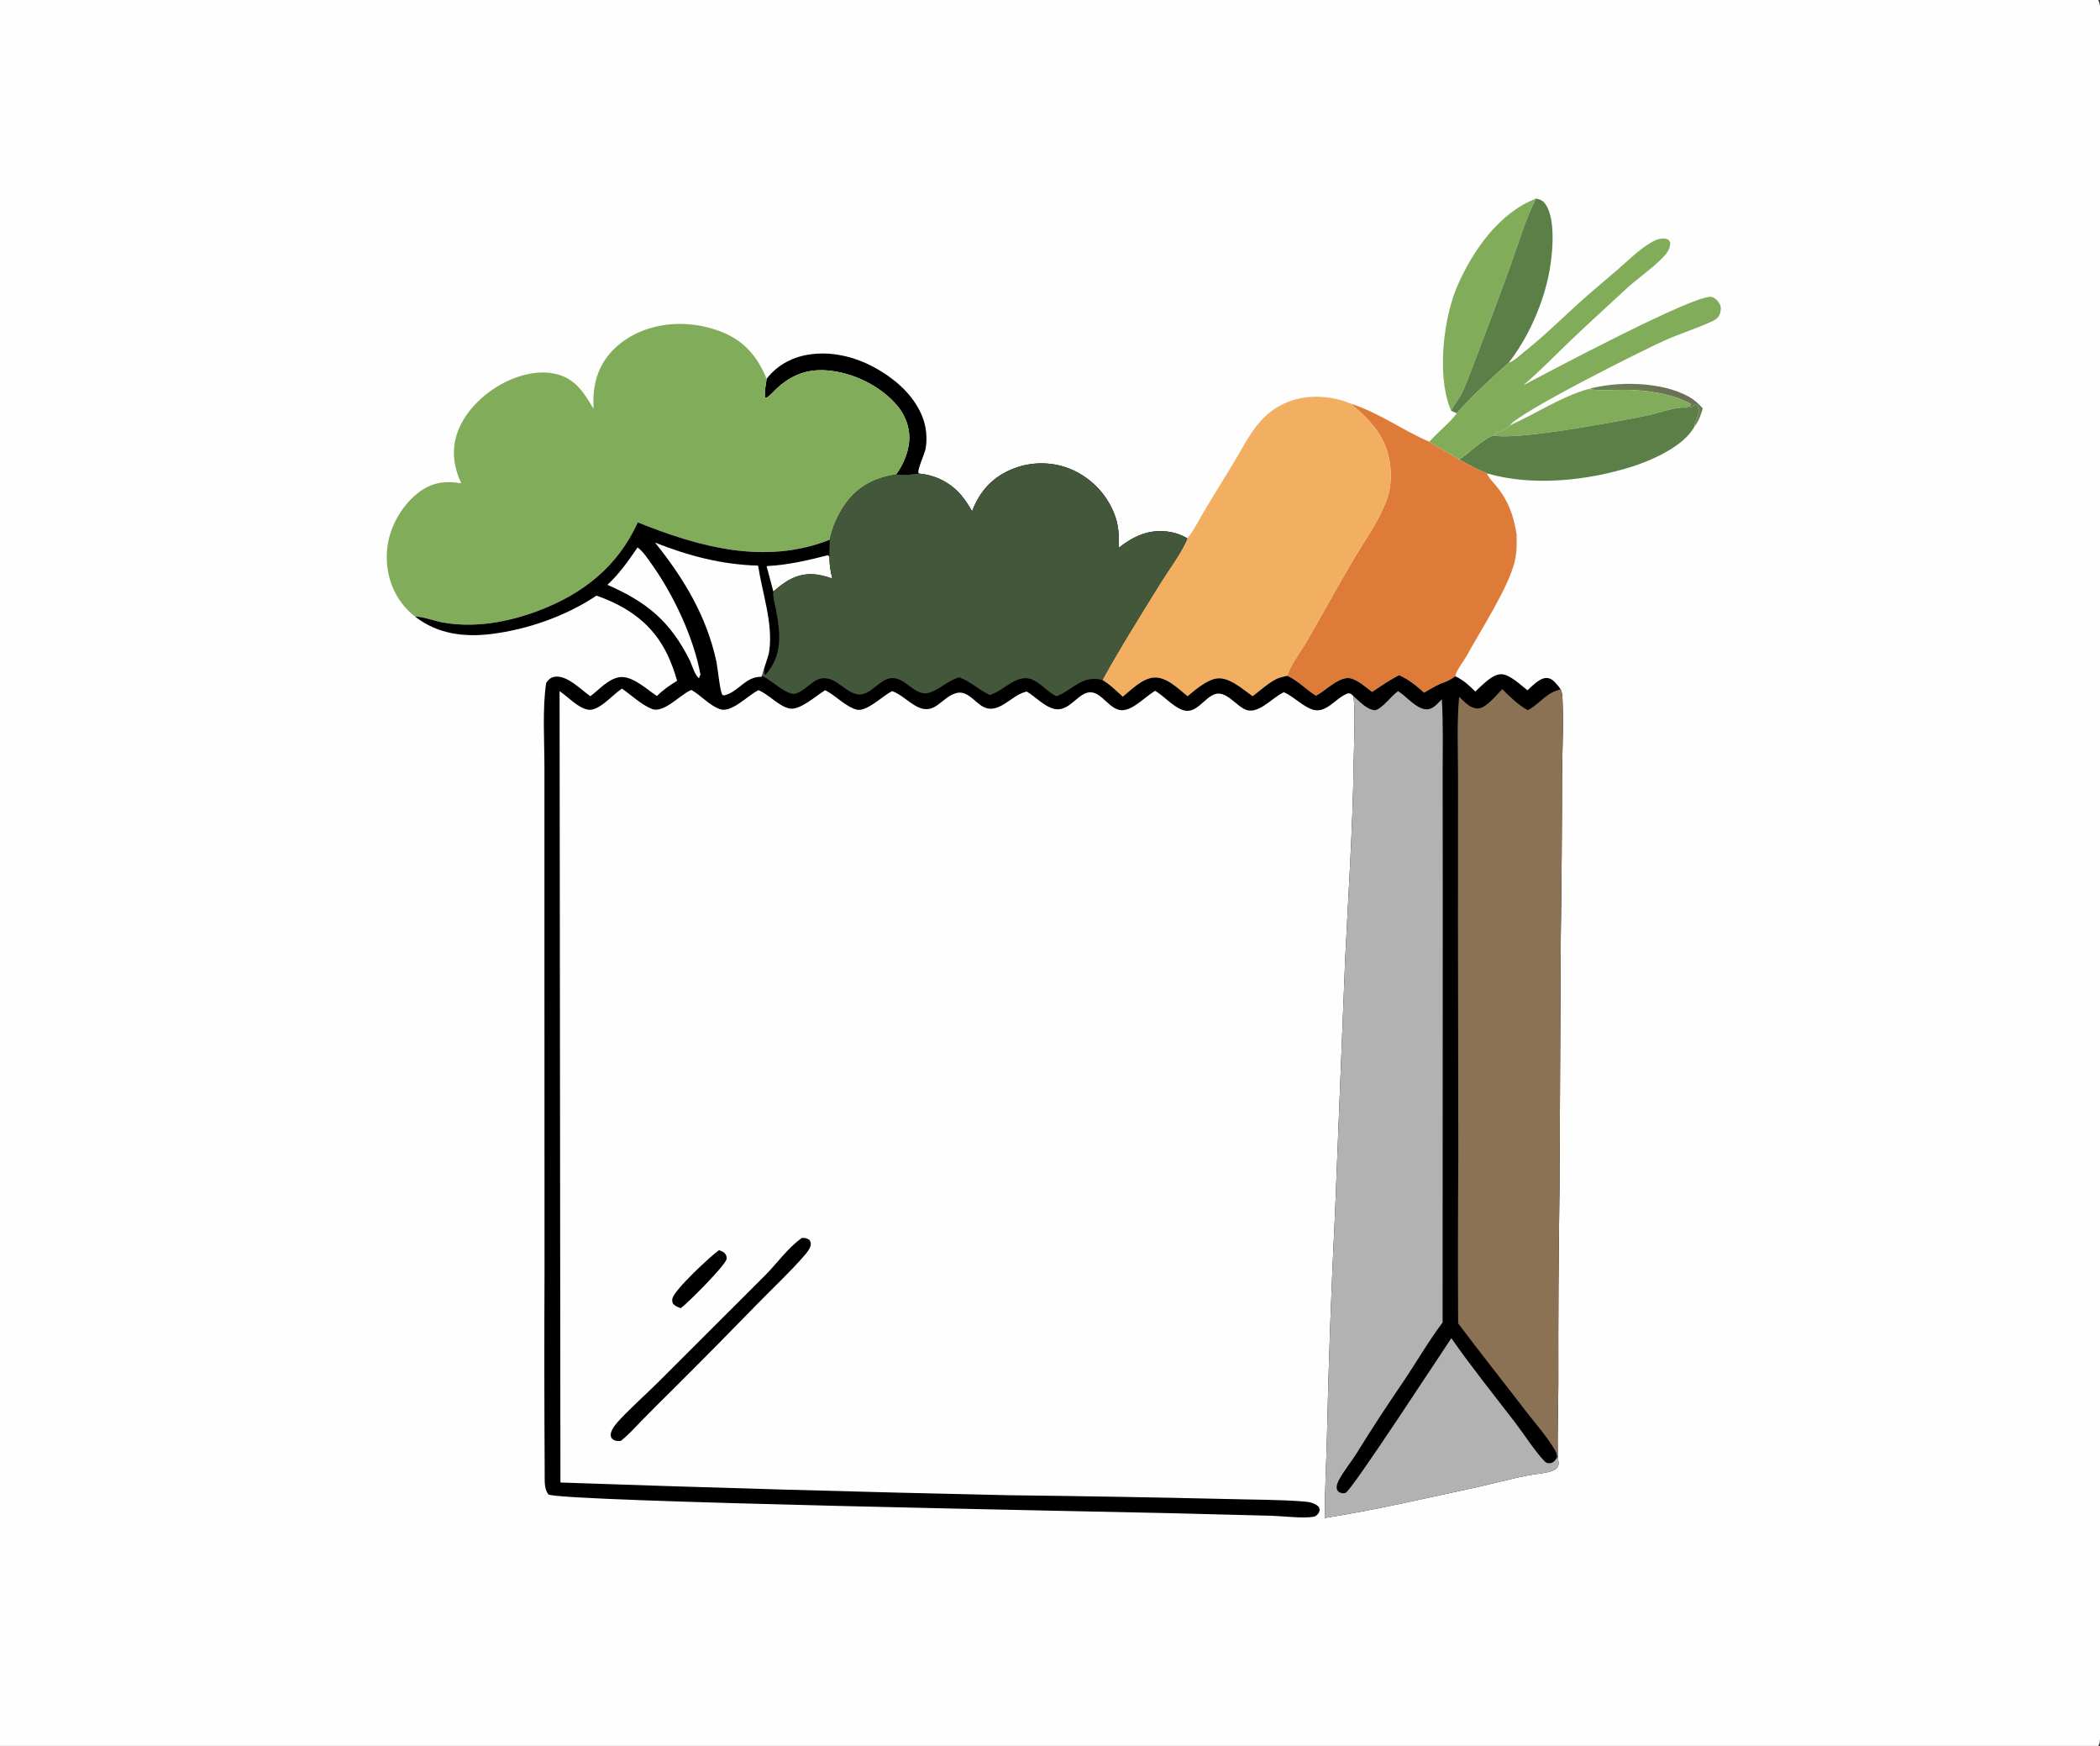 <?xml version="1.0" encoding="utf-8" ?>
<svg xmlns="http://www.w3.org/2000/svg" xmlns:xlink="http://www.w3.org/1999/xlink" width="1232" height="1024">
	<rect width="100%" height="100%" fill="#333333" stroke="none"/>
	<path fill="#FEFEFE" d="M0 0L1230.95 0C1233.04 3.686 1232 11.948 1232 16.254L1232.01 821.016L1232 972.807C1232 979.622 1232.91 1018.87 1231.63 1022.68C1231.48 1023.12 1231.16 1023.62 1230.95 1024L0 1024L0 0Z"/>
	<defs>
		<linearGradient id="gradient_0" gradientUnits="userSpaceOnUse" x1="970.241" y1="225.296" x2="966.159" y2="235.886">
			<stop offset="0" stop-color="#6A7154"/>
			<stop offset="1" stop-color="#6B8354"/>
		</linearGradient>
	</defs>
	<path fill="url(#gradient_0)" d="M931.726 228.2C949.048 223.402 975.009 223.765 990.898 232.728C994.013 234.486 996.676 236.832 998.966 239.578C997.787 243.409 996.622 247.114 994.013 250.251C994.263 246.404 996.962 243.734 996.808 239.57C996.031 238.044 995.837 237.877 994.378 236.968L993.886 237.255L993.681 238.109C991.875 239.22 990.925 239.025 988.837 239.066L991.984 237.865L992.083 237.096C981.356 230.724 964.914 228.683 952.579 228.638C945.981 228.614 938.924 229.208 932.409 228.301L931.726 228.2Z"/>
	<path d="M421.806 733.245C422.807 733.556 424.111 734.081 424.908 734.783Q425.094 734.947 425.259 735.133Q425.424 735.318 425.566 735.522Q425.708 735.726 425.824 735.945Q425.941 736.164 426.031 736.396Q426.12 736.627 426.181 736.868Q426.243 737.108 426.275 737.354Q426.307 737.601 426.31 737.849Q426.313 738.097 426.286 738.344C425.88 741.819 403.775 764.036 399.374 767.262C397.391 766.512 396.012 766.06 394.67 764.37C394.408 763.321 394.219 762.602 394.482 761.519C395.715 756.433 416.878 736.656 421.806 733.245Z"/>
	<path d="M449.759 222.15C456.345 213.712 465.521 209.033 476.133 207.727C493.764 205.557 511.37 212.538 524.993 223.484C534.237 230.91 542.155 241.468 543.334 253.58C543.637 256.69 543.605 260.098 543.019 263.177C542.452 266.158 538.192 275.305 538.797 277.369L539.652 277.813C535.053 278.304 530.254 279.107 525.652 278.311C529.653 273.015 532.687 265.98 533.336 259.33C534.109 251.415 531.339 243.786 526.242 237.766C516.452 226.203 500.184 218.371 485.158 217.245C474.29 216.431 465.355 219.451 457.071 226.605C454.964 228.425 453.147 230.613 450.995 232.363C450.048 233.132 449.961 233.235 448.801 233.12C448.408 229.585 449.28 225.679 449.759 222.15Z"/>
	<path d="M470.453 726.047C472.292 726.011 473.165 726.161 474.754 727.109C475.492 728.316 475.829 728.634 475.635 730.103C475.342 732.329 473.346 734.697 471.899 736.369C463.604 745.953 454.109 754.759 445.244 763.831Q420 789.781 394.334 815.315Q385.302 824.19 376.436 833.23C372.504 837.227 368.652 841.66 364.209 845.086C363.522 845.135 362.824 845.205 362.134 845.139C360.526 844.985 359.678 844.45 358.629 843.274C358.386 842.409 358.162 841.652 358.34 840.748C358.941 837.7 361.861 834.499 363.954 832.281C371.224 824.578 379.265 817.543 386.747 810.037L448.154 748.726C455.53 741.492 461.989 731.973 470.453 726.047Z"/>
	<path fill="#81AD5B" d="M885.744 249.451C901.487 242.561 914.934 233.013 931.726 228.2L932.409 228.301C938.924 229.208 945.981 228.614 952.579 228.638C964.914 228.683 981.356 230.724 992.083 237.096L991.984 237.865L988.837 239.066C981.787 238.748 972.976 242.368 965.976 243.774C950.208 246.939 889.475 258.594 875.843 255.34C878.33 253.312 884.287 251.87 885.744 249.451Z"/>
	<path fill="#81AD5B" d="M851.364 240.909Q850.984 240.008 850.625 239.098C842.958 219.588 846.869 186.162 855.154 167.32C864.196 146.759 879.473 124.89 901.105 116.465C894.59 129.415 890.711 143.22 885.782 156.806C878.061 178.086 870.001 199.363 861.876 220.492C860.324 224.53 858.733 228.793 856.557 232.536C854.947 235.304 852.563 237.966 851.364 240.909Z"/>
	<path fill="#5C7E47" d="M901.105 116.465C903.653 116.914 905.232 117.665 906.74 119.843C913.326 129.357 910.598 152.315 908.213 162.959C904.32 180.336 896.101 198.613 885.159 212.662C874.918 222 863.749 231.936 854.704 242.43L851.364 240.909C852.563 237.966 854.947 235.304 856.557 232.536C858.733 228.793 860.324 224.53 861.876 220.492C870.001 199.363 878.061 178.086 885.782 156.806C890.711 143.22 894.59 129.415 901.105 116.465Z"/>
	<path fill="#5C7E47" d="M988.837 239.066C990.925 239.025 991.875 239.22 993.681 238.109L993.886 237.255L994.378 236.968C995.837 237.877 996.031 238.044 996.808 239.57C996.962 243.734 994.263 246.404 994.013 250.251C987.92 261.773 968.627 270.216 956.813 273.882C930.573 282.023 898.947 285.34 872.303 277.623C866.643 275.382 861.366 272.441 856.016 269.558C862.832 264.934 868.278 258.907 875.843 255.34C889.475 258.594 950.208 246.939 965.976 243.774C972.976 242.368 981.787 238.748 988.837 239.066Z"/>
	<path fill="#81AD5B" d="M885.159 212.662C885.382 212.594 885.608 212.533 885.83 212.459C888.429 211.595 891.674 208.318 893.856 206.608C904.831 198.006 914.632 188.379 924.911 178.995C932.727 171.859 940.907 165.114 948.924 158.207C955.157 152.837 961.649 146.255 968.771 142.145C971.363 140.649 975.417 138.96 978.358 140.432C979.295 140.901 979.353 141.345 979.856 142.219C979.894 145.9 978.002 148.53 975.507 151.082C968.871 157.868 960.473 163.396 953.45 169.964C943.123 179.623 932.56 189.061 922.345 198.832C912.838 207.925 903.77 217.295 893.78 225.883C907.913 218.45 995.275 171.941 1004.17 174.174C1006.36 174.723 1007.88 176.455 1008.92 178.374C1009.83 180.052 1009.67 182.09 1009.08 183.854C1008.08 186.878 1005.98 187.771 1003.27 188.996C994.591 192.922 985.387 195.744 976.673 199.652C962.755 205.894 892.123 241.276 885.744 249.451C884.287 251.87 878.33 253.312 875.843 255.34C868.278 258.907 862.832 264.934 856.016 269.558C850.369 265.798 844.211 262.852 838.559 259.094C843.641 253.315 850.037 248.482 854.704 242.43C863.749 231.936 874.918 222 885.159 212.662Z"/>
	<path fill="#DF7B39" d="M792.319 236.713C809.004 242.016 822.665 252.283 838.559 259.094C844.211 262.852 850.369 265.798 856.016 269.558C861.366 272.441 866.643 275.382 872.303 277.623C873.467 280.436 876.21 283.065 878.136 285.439C885.054 293.967 888.054 302.682 889.731 313.454C889.897 318.955 889.914 324.054 888.598 329.45C884.841 344.861 868.664 369.644 860.579 384.407C858.513 388.18 854.716 392.496 853.721 396.599C851.314 398.614 848.256 399.945 845.289 400.929C841.896 402.393 838.696 404.394 835.49 406.231C830.851 402.156 826.552 398.545 820.851 396.016C815.255 398.745 810.135 402.391 804.952 405.821C801.29 403.053 797.2 399.285 792.764 397.96C786.35 396.045 778.228 404.617 772.797 407.625L772.07 408.023C766.328 404.552 761.28 398.996 755.166 396.324C757.399 389.351 763.113 382.178 766.793 375.838C775.75 360.405 784.282 344.709 793.324 329.326C800.167 317.683 808.954 305.76 813.558 293.066C815.738 287.057 816.266 280.587 815.68 274.246C814.112 257.274 804.921 247.19 792.319 236.713Z"/>
	<path fill="#F2AF61" d="M696.564 315.763C700.332 311.214 703.169 305.343 706.169 300.265C711.777 290.77 717.715 281.464 723.402 272.015C728.5 263.543 733.361 253.608 740.118 246.348Q741.722 244.617 743.508 243.073Q745.293 241.53 747.239 240.194Q749.184 238.857 751.265 237.744Q753.346 236.63 755.537 235.754C766.827 231.216 781.164 231.904 792.319 236.713C804.921 247.19 814.112 257.274 815.68 274.246C816.266 280.587 815.738 287.057 813.558 293.066C808.954 305.76 800.167 317.683 793.324 329.326C784.282 344.709 775.75 360.405 766.793 375.838C763.113 382.178 757.399 389.351 755.166 396.324C754.074 396.604 752.989 396.903 751.89 397.151C746.232 398.426 739.638 404.843 734.849 408.318C729.262 404.367 720.995 396.828 713.768 397.934C707.841 398.841 701.288 404.528 696.713 408.316C691.285 403.96 684.153 396.656 676.635 397.412C670.025 398.076 663.665 404.531 658.716 408.606C654.748 405.051 651.349 401.528 646.711 398.796C657.049 379.984 669.556 360.098 680.893 341.789C685.453 334.425 693.7 323.358 696.564 315.763Z"/>
	<path fill="#81AD5B" d="M348.211 239.771C347.82 232.522 348.393 225.475 351.007 218.649C355.254 207.561 364.488 199.365 375.248 194.712C390.491 188.121 408.609 188.628 423.891 194.884C437.04 200.267 444.424 209.399 449.759 222.15C449.28 225.679 448.408 229.585 448.801 233.12C449.961 233.235 450.048 233.132 450.995 232.363C453.147 230.613 454.964 228.425 457.071 226.605C465.355 219.451 474.29 216.431 485.158 217.245C500.184 218.371 516.452 226.203 526.242 237.766C531.339 243.786 534.109 251.415 533.336 259.33C532.687 265.98 529.653 273.015 525.652 278.311C513.401 280.279 503.727 284.986 496.281 295.188C491.84 301.273 488.319 309.176 486.809 316.553C448.93 331.541 410.302 320.902 374.166 306.376C362.446 332.222 342.009 348.328 315.996 358.156C298.068 364.929 278.696 368.449 259.636 365.07C255.806 364.39 246.828 361.281 243.648 361.715C240.528 359.493 237.787 356.495 235.49 353.441C228.179 343.717 225.616 331.098 227.504 319.174C229.371 307.385 236.745 295.157 246.486 288.2C254.104 282.759 261.561 281.942 270.577 283.456C266.736 275.141 265.117 266.541 267.231 257.488C270.252 244.552 280.722 233.347 291.844 226.628C301.954 220.52 315.105 216.448 326.878 219.518C337.812 222.37 342.765 230.639 348.211 239.771Z"/>
	<path d="M570.303 299.817C574.48 288.817 581.468 280.638 592.325 275.767Q593.344 275.306 594.384 274.896Q595.425 274.486 596.484 274.128Q597.543 273.77 598.619 273.465Q599.695 273.16 600.784 272.908Q601.874 272.657 602.975 272.459Q604.075 272.262 605.184 272.119Q606.293 271.976 607.408 271.889Q608.523 271.801 609.641 271.768Q610.758 271.736 611.876 271.759Q612.994 271.782 614.11 271.86Q615.225 271.938 616.335 272.071Q617.446 272.204 618.548 272.392Q619.65 272.58 620.742 272.822Q621.834 273.065 622.912 273.36Q623.99 273.656 625.053 274.005Q626.115 274.354 627.159 274.755Q628.251 275.185 629.32 275.668Q630.389 276.152 631.433 276.689Q632.476 277.225 633.492 277.813Q634.507 278.401 635.492 279.038Q636.477 279.676 637.429 280.362Q638.381 281.048 639.298 281.781Q640.215 282.514 641.094 283.292Q641.972 284.069 642.811 284.89Q643.65 285.71 644.447 286.571Q645.244 287.433 645.997 288.332Q646.75 289.232 647.458 290.169Q648.165 291.105 648.825 292.076Q649.484 293.046 650.095 294.049Q650.705 295.051 651.265 296.082Q651.825 297.114 652.332 298.172Q652.84 299.23 653.294 300.312C656.364 307.49 656.556 313.624 656.28 321.322C664.811 314.615 673.724 310.364 684.858 311.769C689.041 312.297 692.95 313.577 696.564 315.763C693.7 323.358 685.453 334.425 680.893 341.789C669.556 360.098 657.049 379.984 646.711 398.796C651.349 401.528 654.748 405.051 658.716 408.606C663.665 404.531 670.025 398.076 676.635 397.412C684.153 396.656 691.285 403.96 696.713 408.316C701.288 404.528 707.841 398.841 713.768 397.934C720.995 396.828 729.262 404.367 734.849 408.318C739.638 404.843 746.232 398.426 751.89 397.151C752.989 396.903 754.074 396.604 755.166 396.324C761.28 398.996 766.328 404.552 772.07 408.023L772.797 407.625C778.228 404.617 786.35 396.045 792.764 397.96C797.2 399.285 801.29 403.053 804.952 405.821C810.135 402.391 815.255 398.745 820.851 396.016C826.552 398.545 830.851 402.156 835.49 406.231C838.696 404.394 841.896 402.393 845.289 400.929C848.256 399.945 851.314 398.614 853.721 396.599C858.478 398.815 861.818 401.918 865.514 405.587C869.343 402.184 875.648 394.992 881.157 395.447C886.074 395.853 892.213 401.829 896.115 404.847C899.009 402.295 903.269 397.557 907.352 397.638C910.031 397.691 911.729 399.538 913.361 401.414C914.139 402.309 914.893 403.201 915.53 404.204C916.303 405.898 916.543 407.336 916.63 409.173C917.359 424.574 916.495 440.387 916.4 455.825Q916.333 502.517 915.65 549.204L914.903 697.349Q914.067 754.209 914.222 811.073C914.175 825.745 913.679 840.448 913.884 855.113C914.305 856.877 914.79 858.893 913.723 860.519C911.987 863.165 907.014 863.572 904.15 864.211C895.162 864.889 876.884 869.986 867.317 872.052C837.501 878.49 807.32 885.555 777.208 890.307C777.181 874.732 778.073 858.977 778.463 843.383Q779.912 777.681 783.193 712.045L789.139 563.318C790.972 524.846 793.61 486.45 794.141 447.927C794.321 434.884 795.218 421.36 794.114 408.384C792.817 407.092 792.787 406.795 790.893 406.615C782.916 409.415 777.788 419.869 768.457 415.573C763.017 413.069 758.701 408.497 753.233 405.987L752.446 406.368C746.316 409.391 738.213 418.955 731.064 416.332C725.13 414.156 719.256 404.53 712.33 407.27C705.955 409.792 701.463 419.43 693.456 416.288C687.659 414.013 683.062 408.393 677.696 405.165L676.972 405.6C671.452 408.95 663.37 417.932 656.607 416.376C648.875 414.597 644.515 402.123 635.478 407.274C630.1 410.34 625.571 417.402 618.467 415.772C612.689 414.446 607.486 408.615 602.374 405.597L601.585 405.793C593.178 407.909 585.69 419.448 576.603 414.422C571.66 411.688 567.465 404.806 561.089 406.476C552.305 408.777 548.587 419.973 537.862 414.377C532.782 411.728 528.906 407.41 523.455 405.351L522.734 405.716C517.588 408.354 508.281 417.776 502.381 416.146C496.007 414.386 490.15 407.802 484.097 404.816C478.951 407.839 469.129 417.022 462.917 415.486C456.507 413.902 451.204 407.41 445.026 404.811L444.38 405.129C438.494 408.084 429.033 418.316 422.33 415.912C415.997 413.64 411.395 407.897 405.603 404.658L404.88 404.982C398.817 407.749 389.299 418.385 382.591 415.833C376.446 413.495 370.347 407.664 364.921 403.889L364.314 404.282C359.188 407.653 351.091 417.57 344.648 416.171C338.709 414.881 333.268 408.696 328.287 405.35L328.783 869.5Q460.426 874.116 592.118 876.965Q655.675 877.696 719.218 879.159C734.505 879.619 750.065 879.436 765.305 880.672C768.43 880.925 771.314 881.55 773.659 883.73C774.167 884.969 774.469 885.754 773.796 887.035C773.144 888.275 772.024 889.329 770.627 889.579C764.379 890.697 752.788 889.201 745.947 889.002L685.707 887.466C650.398 886.584 328.695 880.79 321.747 876.491C319.036 873.032 319.625 868.113 319.554 863.919Q319.196 804.739 319.456 745.562L319.398 547.638L319.408 450.825C319.429 435.541 318.113 415.234 320.439 400.51C321.609 398.751 322.95 397.423 325.105 396.984C332.416 395.494 340.857 404.562 346.349 408.342C351.369 404.593 356.509 398.522 362.938 397.246C370.496 395.745 379.422 404.288 385.408 408.229C388.974 404.648 392.899 401.891 397.235 399.322Q395.08 391.53 391.683 384.194C383.063 366.037 368.491 355.869 349.948 349.333C332.081 361.319 309.403 369.264 288.086 371.864C272.201 373.802 256.533 371.817 243.648 361.715C246.828 361.281 255.806 364.39 259.636 365.07C278.696 368.449 298.068 364.929 315.996 358.156C342.009 348.328 362.446 332.222 374.166 306.376C410.302 320.902 448.93 331.541 486.809 316.553C488.319 309.176 491.84 301.273 496.281 295.188C503.727 284.986 513.401 280.279 525.652 278.311C530.254 279.107 535.053 278.304 539.652 277.813Q540.538 277.897 541.419 278.024Q542.3 278.15 543.173 278.32Q544.047 278.49 544.911 278.702Q545.775 278.915 546.628 279.169Q547.481 279.423 548.32 279.719Q549.159 280.015 549.983 280.351Q550.807 280.688 551.614 281.064Q552.42 281.44 553.207 281.856Q553.994 282.271 554.76 282.724Q555.526 283.178 556.269 283.668Q557.012 284.158 557.729 284.684Q558.447 285.21 559.139 285.771Q559.83 286.331 560.493 286.925Q561.156 287.518 561.79 288.143Q562.423 288.769 563.025 289.424Q563.627 290.08 564.196 290.764C566.475 293.555 568.477 296.71 570.303 299.817Z"/>
	<path fill="#FEFEFE" d="M449.744 332.026C462.269 331.33 473.567 328.767 485.658 325.637L486.641 326.55C486.507 330.924 487.215 335.095 488.292 339.329C480.034 336.376 472.705 335.433 464.533 339.323C460.452 341.267 457.054 343.964 453.704 346.958Q451.764 339.481 449.744 332.026Z"/>
	<path fill="#FEFEFE" d="M374.05 321.056C377.339 323.471 380.058 327.747 382.419 331.043C395.087 348.723 407.062 374.179 410.941 395.736C410.437 396.658 410.528 396.357 410.284 397.208C410.235 397.378 410.195 397.551 410.15 397.723L410.07 397.726C407.778 396.325 405.908 390.13 404.819 387.582C393.262 364.467 379.712 353.244 356.342 342.996C363.402 336.508 368.653 328.903 374.05 321.056Z"/>
	<path fill="#FEFEFE" d="M384.296 318.246C404.066 326.054 423.394 331.126 444.752 331.753C447.173 347.57 453.442 365.203 451.364 381.337C450.902 384.919 449.29 388.557 448.316 392.051L447.072 396.423L446.587 396.948C437.079 396.84 433.432 405.77 424.865 407.864C424.517 407.749 424.056 407.801 423.821 407.52C422.368 405.785 421.054 391.629 420.334 388.243C414.667 361.572 401.187 339.221 384.296 318.246Z"/>
	<path fill="#43573A" d="M570.303 299.817C574.48 288.817 581.468 280.638 592.325 275.767Q593.344 275.306 594.384 274.896Q595.425 274.486 596.484 274.128Q597.543 273.77 598.619 273.465Q599.695 273.16 600.784 272.908Q601.874 272.657 602.975 272.459Q604.075 272.262 605.184 272.119Q606.293 271.976 607.408 271.889Q608.523 271.801 609.641 271.768Q610.758 271.736 611.876 271.759Q612.994 271.782 614.11 271.86Q615.225 271.938 616.335 272.071Q617.446 272.204 618.548 272.392Q619.65 272.58 620.742 272.822Q621.834 273.065 622.912 273.36Q623.99 273.656 625.053 274.005Q626.115 274.354 627.159 274.755Q628.251 275.185 629.32 275.668Q630.389 276.152 631.433 276.689Q632.476 277.225 633.492 277.813Q634.507 278.401 635.492 279.038Q636.477 279.676 637.429 280.362Q638.381 281.048 639.298 281.781Q640.215 282.514 641.094 283.292Q641.972 284.069 642.811 284.89Q643.65 285.71 644.447 286.571Q645.244 287.433 645.997 288.332Q646.75 289.232 647.458 290.169Q648.165 291.105 648.825 292.076Q649.484 293.046 650.095 294.049Q650.705 295.051 651.265 296.082Q651.825 297.114 652.332 298.172Q652.84 299.23 653.294 300.312C656.364 307.49 656.556 313.624 656.28 321.322C664.811 314.615 673.724 310.364 684.858 311.769C689.041 312.297 692.95 313.577 696.564 315.763C693.7 323.358 685.453 334.425 680.893 341.789C669.556 360.098 657.049 379.984 646.711 398.796C634.577 395.84 630.074 404.287 619.87 408.401C614.658 405.999 611.279 401.327 606.246 398.866C597.137 394.412 589.477 404.663 581.432 407.39L580.701 407.633C574.29 404.679 569.599 399.8 562.711 397.245C556.133 399.191 551.548 404.155 545.307 406.261C538.845 408.443 533.459 401.314 528.095 398.785C518.799 394.402 514.292 404.544 506.674 406.994C500.133 409.098 494.006 401.436 488.507 398.964C478.354 394.399 474.972 404.163 466.835 406.791C462.11 408.316 452.358 398.878 447.746 396.729L447.072 396.423L448.316 392.051C448.472 392.917 448.418 393.815 448.497 394.691C448.579 395.6 448.413 395.284 449.021 395.806C459.289 384.433 457.84 371.293 455.204 357.452C454.652 354.553 453.418 350.614 453.633 347.709C453.651 347.459 453.68 347.209 453.704 346.958C457.054 343.964 460.452 341.267 464.533 339.323C472.705 335.433 480.034 336.376 488.292 339.329C487.215 335.095 486.507 330.924 486.641 326.55C486.461 323.25 486.712 319.86 486.809 316.553C488.319 309.176 491.84 301.273 496.281 295.188C503.727 284.986 513.401 280.279 525.652 278.311C530.254 279.107 535.053 278.304 539.652 277.813Q540.538 277.897 541.419 278.024Q542.3 278.15 543.173 278.32Q544.047 278.49 544.911 278.702Q545.775 278.915 546.628 279.169Q547.481 279.423 548.32 279.719Q549.159 280.015 549.983 280.351Q550.807 280.688 551.614 281.064Q552.42 281.44 553.207 281.856Q553.994 282.271 554.76 282.724Q555.526 283.178 556.269 283.668Q557.012 284.158 557.729 284.684Q558.447 285.21 559.139 285.771Q559.83 286.331 560.493 286.925Q561.156 287.518 561.79 288.143Q562.423 288.769 563.025 289.424Q563.627 290.08 564.196 290.764C566.475 293.555 568.477 296.71 570.303 299.817Z"/>
	<path fill="#8C7255" d="M915.53 404.204C916.303 405.898 916.543 407.336 916.63 409.173C917.359 424.574 916.495 440.387 916.4 455.825Q916.333 502.517 915.65 549.204L914.903 697.349Q914.067 754.209 914.222 811.073C914.175 825.745 913.679 840.448 913.884 855.113L913.387 854.994C913.418 853.494 913.318 852.479 912.576 851.151C907.983 842.938 900.952 835.185 895.186 827.674C881.974 810.464 868.473 793.497 855.429 776.155Q855.177 727.019 855.548 677.885L855.334 542.449L855.375 456.034C855.402 440.399 854.582 424.226 856.023 408.674C859.054 411.474 862.303 415.397 866.709 415.542C871.696 415.707 878.026 407.457 881.303 404.168C885.979 408.779 890.483 413.337 896.293 416.53C902.124 413.637 906.431 407.454 912.514 405.298L915.53 404.204Z"/>
	<path fill="#B3B2B2" d="M820.184 405.357L820.964 405.871C825.639 408.979 832.105 416.985 838.058 415.943C841.227 415.388 843.665 412.309 845.889 410.167C846.753 424.948 846.346 439.902 846.358 454.708L846.425 529.327L846.326 775.616C837.827 786.973 830.784 799.257 822.847 810.995Q808.78 831.551 795.663 852.725C792.541 857.655 788.691 862.272 785.876 867.374C784.951 869.05 783.859 871.206 784.257 873.182C784.46 874.187 784.95 874.471 785.624 875.201C787.07 875.687 787.962 876.156 789.482 875.49C793.177 873.87 844.409 795.278 851.452 784.855C863.321 801.845 876.277 817.923 888.896 834.349C894.116 841.145 900.424 851.14 906.157 857.049C906.808 857.72 907.37 858.013 908.309 858.152C909.53 858.333 910.652 858.009 911.588 857.211C912.332 856.576 912.918 855.851 913.387 854.994L913.884 855.113C914.305 856.877 914.79 858.893 913.723 860.519C911.987 863.165 907.014 863.572 904.15 864.211C895.162 864.889 876.884 869.986 867.317 872.052C837.501 878.49 807.32 885.555 777.208 890.307C777.181 874.732 778.073 858.977 778.463 843.383Q779.912 777.681 783.193 712.045L789.139 563.318C790.972 524.846 793.61 486.45 794.141 447.927C794.321 434.884 795.218 421.36 794.114 408.384C797.774 411.46 801.651 416.094 806.648 416.582C811.117 415.514 816.089 408.23 820.184 405.357Z"/>
</svg>
